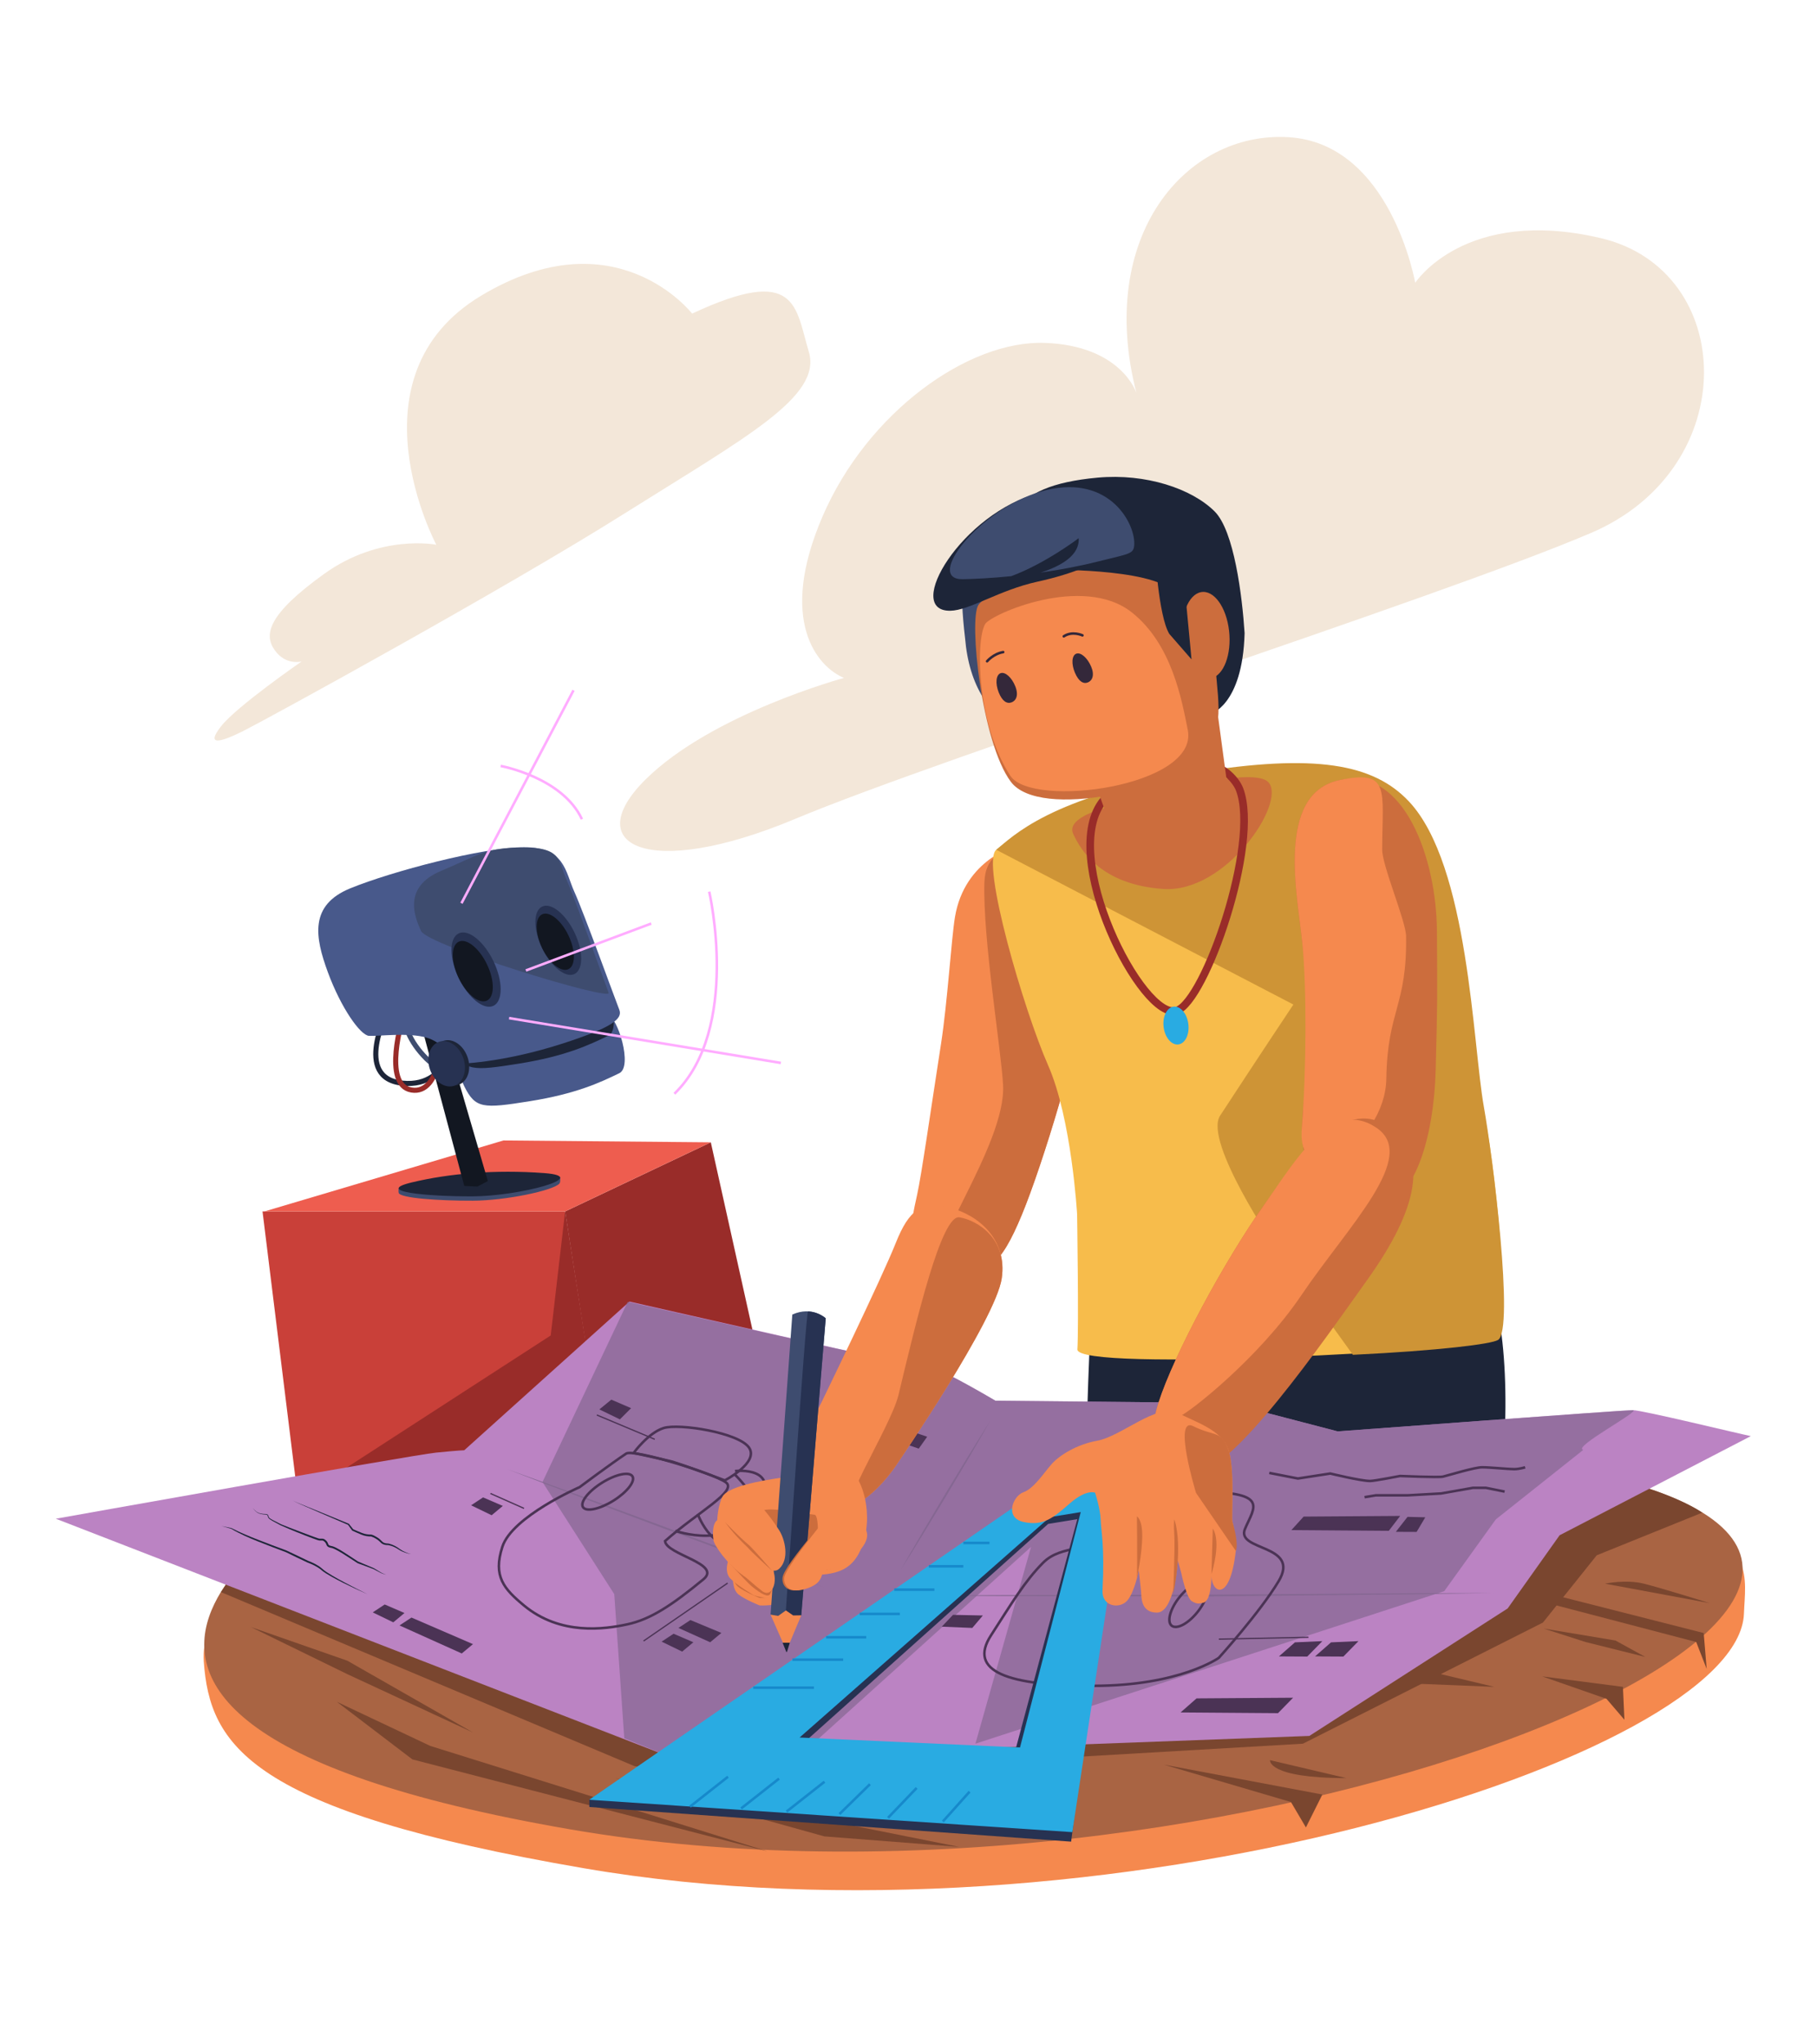 <svg xmlns="http://www.w3.org/2000/svg" width="714" height="803" viewBox="0 0 714 803" fill="none"><path d="M312.56 321.712C370.58 297.384 565.17 235.021 625.129 209.432C685.088 183.842 682.444 106.122 629.043 93.565C575.642 81.008 556.116 111.112 556.116 111.112C556.116 111.112 546.521 56.235 506.236 53.896C465.959 51.556 430.755 92.785 446.559 154.398C446.559 154.398 440.737 135.833 410.62 134.727C380.503 133.62 340.872 161.98 323.225 202.904C305.578 243.829 321.101 261.933 331.633 266.366C331.633 266.366 279.784 280.409 253.663 306.273C227.542 332.138 254.54 346.039 312.56 321.712Z" fill="#F3E7D9"></path><path d="M95.622 287.203C104.438 282.792 197.908 231.658 245.523 201.686C293.138 171.715 323.121 155.839 317.826 138.21C312.53 120.581 313.414 103.828 271.971 123.224C271.971 123.224 241.988 84.431 189.085 116.17C136.182 147.908 171.445 214.036 171.445 214.036C171.445 214.036 149.402 209.625 127.358 225.494C105.315 241.363 103.547 249.301 107.959 255.472C112.37 261.643 118.542 259.883 118.542 259.883C118.542 259.883 92.971 277.52 86.799 285.451C80.635 293.374 86.806 291.607 95.622 287.203Z" fill="#F3E7D9"></path><path d="M152.581 396.728C152.581 396.728 138.388 423.64 158.211 425.593C178.026 427.553 179.252 403.575 179.252 403.575" stroke="#1D2538" stroke-width="2" stroke-miterlimit="10"></path><path d="M160.29 389.874C160.29 389.874 153.554 401.941 167.636 416.021C178.798 427.182 194.239 406.813 194.239 406.813" stroke="#3E4C6F" stroke-width="2" stroke-miterlimit="10"></path><path d="M158.389 399.417C158.389 399.417 150.026 426.328 161.709 428.281C173.392 430.234 174.112 406.263 174.112 406.263" stroke="#992C29" stroke-width="2" stroke-miterlimit="10"></path><path d="M117.109 588.993L103.161 475.985H222.061L241.149 597.8L117.109 588.993Z" fill="#C94039"></path><path d="M117.109 588.993L216.409 524.714L222.061 475.985L241.149 597.8L117.109 588.993Z" fill="#992C29"></path><path d="M279.317 448.829L222.062 475.985L240.963 597.8L298.397 534.687L279.317 448.829Z" fill="#992C29"></path><path d="M103.896 475.985L197.842 448.093L279.317 448.829L222.061 475.985H103.896Z" fill="#EE5D4F"></path><path d="M213.802 462.626C194.603 461.2 156.666 466.888 156.666 466.888C156.666 466.888 156.517 467.995 156.666 468.686C157.126 470.735 172.248 471.819 185.824 471.767C198.703 471.715 217.137 467.832 219.788 465.084C220.405 464.445 220.078 462.44 220.078 462.44C220.078 462.44 216.157 462.804 213.802 462.626Z" fill="#3E4C6F"></path><path d="M213.802 460.918C194.603 459.492 176.503 461.037 161.694 464.609C146.884 468.181 167.724 470.126 185.832 470.059C203.939 469.993 233.001 462.336 213.802 460.918Z" fill="#1D2538"></path><path d="M164.725 399.743L182.431 465.953L187.57 466.213L191.707 464.052L170.934 392.874L164.725 399.743Z" fill="#121721"></path><path d="M180.232 407.734C180.232 407.734 178.034 418.011 182.431 426.811C186.835 435.618 189.769 435.618 208.121 432.685C226.473 429.751 235.765 425.348 243.348 421.679C248.784 419.051 242.612 399.417 238.943 398.926C227.201 393.788 180.232 407.734 180.232 407.734Z" fill="#48598B"></path><path d="M175.962 392.971C175.962 392.971 173.763 403.248 178.16 412.048C182.564 420.855 185.498 420.855 203.85 417.922C222.203 414.989 231.494 410.585 239.077 406.917C244.514 404.288 238.342 384.654 234.673 384.164C222.938 379.025 175.962 392.971 175.962 392.971Z" fill="#1D2538"></path><path d="M179.497 418.011C179.497 418.011 175.093 409.939 167.755 407.734C160.417 405.536 148.429 407.243 144.998 406.998C141.567 406.753 133.991 395.993 128.852 382.047C123.712 368.101 121.514 355.626 137.66 349.024C153.807 342.423 189.769 332.88 205.922 332.88C222.069 332.88 222.069 342.423 225.738 350.495C229.407 358.567 241.884 393.06 243.355 396.728C244.825 400.397 240.176 403.82 221.334 409.939C196.95 417.848 179.497 418.011 179.497 418.011Z" fill="#48598B"></path><path d="M165.459 365.807C162.838 360.119 158.233 348.504 173.332 342.185C188.431 335.865 190.615 332.999 205.714 332.999C220.813 332.999 219.269 338.078 222.7 345.809C226.131 353.539 237.799 386.577 239.173 390.09C240.547 393.602 168.088 371.495 165.459 365.807Z" fill="#3E4C6F"></path><path d="M193.899 395.196C197.675 393.385 197.681 385.547 193.912 377.688C190.143 369.83 184.026 364.927 180.25 366.738C176.473 368.548 176.467 376.387 180.236 384.245C184.005 392.104 190.122 397.006 193.899 395.196Z" fill="#273252"></path><path d="M191.345 393.147C194.418 391.674 194.425 385.299 191.361 378.908C188.296 372.518 183.319 368.532 180.246 370.006C177.172 371.48 177.165 377.855 180.23 384.245C183.295 390.635 188.271 394.621 191.345 393.147Z" fill="#121721"></path><path d="M225.735 382.696C229.252 381.01 229.259 373.713 225.751 366.398C222.243 359.083 216.547 354.521 213.03 356.207C209.513 357.894 209.505 365.191 213.013 372.505C216.522 379.82 222.217 384.383 225.735 382.696Z" fill="#273252"></path><path d="M223.369 380.794C226.228 379.423 226.232 373.489 223.378 367.538C220.524 361.588 215.893 357.876 213.034 359.247C210.175 360.618 210.171 366.552 213.025 372.503C215.878 378.453 220.51 382.165 223.369 380.794Z" fill="#121721"></path><path d="M180.212 426.221C183.815 424.956 185.381 420.072 183.709 415.313C182.038 410.553 177.762 407.721 174.159 408.986C170.556 410.251 168.99 415.134 170.661 419.894C172.333 424.653 176.609 427.486 180.212 426.221Z" fill="#1D2538"></path><path d="M178.534 426.578C182.137 425.313 183.703 420.429 182.031 415.67C180.36 410.91 176.084 408.077 172.481 409.342C168.878 410.607 167.312 415.491 168.984 420.25C170.655 425.01 174.931 427.843 178.534 426.578Z" fill="#273252"></path><path d="M181.331 354.898L225.366 271.238" stroke="#FFACFF" stroke-miterlimit="10"></path><path d="M200.047 400.025L306.841 417.64" stroke="#FFACFF" stroke-miterlimit="10"></path><path d="M196.742 300.956C196.742 300.956 220.962 305.36 228.671 321.868" stroke="#FFACFF" stroke-miterlimit="10"></path><path d="M206.65 381.312L255.899 362.874" stroke="#FFACFF" stroke-miterlimit="10"></path><path d="M278.686 350.339C278.686 350.339 291.23 404.318 265.005 429.751" stroke="#FFACFF" stroke-miterlimit="10"></path><path d="M399.3 332.331C399.3 332.331 379.077 337.455 375.259 360.312C373.855 368.733 372.325 393.713 369.778 410.14C365.73 436.271 362.143 461.468 360.375 469.48C357.59 482.126 355.087 492.189 370.788 498.1C387.061 504.226 393.463 496.696 401.484 477.404C409.728 457.576 424.315 409.464 425.8 392.117C427.345 374.235 424.508 334.759 399.3 332.331Z" fill="#F5894E"></path><path d="M399.456 333.764C393.299 333.719 387.112 336.994 386.823 346.693C386.154 368.807 393.373 411.952 394.161 426.276C395.483 450.269 361.103 494.736 370.795 498.115C387.209 503.84 393.47 496.711 401.491 477.419C409.735 457.591 424.322 409.479 425.807 392.132C427.345 374.235 405.613 333.801 399.456 333.764Z" fill="#CC6D3D"></path><path d="M429.916 488.802C429.916 488.802 426.247 566.879 427.079 571.342C427.911 575.805 506.987 599.382 506.987 599.382C506.987 599.382 576.891 591.919 584.652 591.295C592.413 590.664 594.017 533.425 587.6 512.083C581.183 490.733 429.916 488.802 429.916 488.802Z" fill="#1D2538"></path><path d="M552.537 316.721C536.598 304.038 518.528 298.832 471.054 306.503C414.259 315.682 397.675 328.922 391.488 333.883C385.286 338.858 402.436 397.241 411.808 418.449C421.137 439.539 423.254 477.114 423.254 477.114C423.254 477.114 423.929 521.061 423.365 530.172C422.801 539.276 581.332 530.462 587.793 526.467C594.24 522.486 587.377 453.247 582.594 435.306C577.633 416.734 567.094 328.306 552.537 316.721Z" fill="#F7BC4B"></path><path d="M508.242 394.694C508.242 394.694 495.259 414.15 479.447 438.351C472.837 448.465 501.297 490.221 501.297 490.221L531.63 532.318C565.675 530.655 586.033 528.108 588.67 526.482C595.116 522.501 586.605 454.524 583.084 434.823C578.68 410.147 577.18 340.009 553.703 314.961C539.777 300.102 516.946 295.929 469.472 303.6C412.677 312.778 397.667 328.922 391.48 333.89" fill="#CE9436"></path><path d="M435.025 317.241C435.025 317.241 418.693 321.073 421.708 327.615C424.731 334.157 432.693 347.598 457.128 349.284C481.563 350.97 505.308 315.763 498.579 307.521C491.85 299.278 435.025 317.241 435.025 317.241Z" fill="#CC6D3D"></path><path d="M433.77 314.241C415.373 335.851 449.107 401.459 462.409 397.085C473.572 393.416 495.177 331.38 487.112 310.194C485.567 306.14 480.635 301.513 476.632 301.149" stroke="#992C29" stroke-width="3" stroke-miterlimit="10"></path><path d="M463.045 410.369C465.727 410.031 467.483 406.436 466.967 402.338C466.45 398.24 463.858 395.192 461.176 395.53C458.494 395.868 456.738 399.464 457.254 403.561C457.771 407.659 460.363 410.707 463.045 410.369Z" fill="#29ABE2"></path><path d="M428.66 302.189C428.66 302.189 436.102 325.781 440.93 334.388C446.47 344.264 465.32 342.846 465.32 342.846C465.32 342.846 482.952 334.358 484.148 322.358L476.921 268.728L428.66 302.189Z" fill="#CC6D3D"></path><path d="M138.008 603.511C138.008 603.511 77.723 619.9 80.077 652.804C82.431 685.708 97.894 711.469 229.465 734.059C433.005 769.012 683.29 690.082 685.295 634.002C685.778 620.442 690.034 605.352 657.34 596.397C489.398 550.386 215.993 597.511 138.008 603.511Z" fill="#F5894E"></path><path d="M131.51 586.164C131.51 586.164 94.032 606.511 83.174 632.546C71.38 660.817 90.965 695.808 223.962 718.754C479.454 762.834 807.798 628.588 638.022 581.857C468.246 535.125 210.341 580.074 131.51 586.164Z" fill="#A96443"></path><path d="M86.828 625.551L249.31 693.929L410.203 719.868L417.668 713.318L421.195 690.401L511.984 685.114L606.301 637.521L627.453 611.085L668.881 594.34C668.881 594.34 654.487 583.765 620.108 578.478C587.792 573.51 88.96 622.395 88.96 622.395L86.828 625.551Z" fill="#7A462F"></path><path d="M631.278 667.485L638.326 675.713L637.739 662.784L606.011 658.67L631.278 667.485Z" fill="#7A462F"></path><path d="M666.534 645.163L603.656 628.707L604.83 625.187L669.475 641.635L670.648 655.737L666.534 645.163Z" fill="#7A462F"></path><path d="M634.806 644.576L606.598 639.875L623.049 645.163L646.555 651.037L634.806 644.576Z" fill="#7A462F"></path><path d="M587.205 662.784L562.525 656.911L530.789 651.037L558.41 661.611L587.205 662.784Z" fill="#7A462F"></path><path d="M671.823 629.88C671.823 629.88 653.017 624.006 645.969 622.239C638.921 620.479 630.691 622.239 630.691 622.239L671.823 629.88Z" fill="#7A462F"></path><path d="M507.283 708.031L513.165 718.018L519.627 705.09L457.336 693.342L507.283 708.031Z" fill="#7A462F"></path><path d="M529.029 698.629L499.061 691.582C499.061 691.575 497.88 698.629 529.029 698.629Z" fill="#7A462F"></path><path d="M301.612 727.42L162.05 691.285L132.371 668.658L169.098 685.998L301.612 727.42Z" fill="#7A462F"></path><path d="M376.834 725.652L241.676 698.629L323.946 721.538L376.834 725.652Z" fill="#7A462F"></path><path d="M185.846 680.703L136.485 652.507L98.585 639.281L136.485 657.794L185.846 680.703Z" fill="#7A462F"></path><path d="M21.939 596.723C21.939 596.723 162.013 571.683 171.29 570.755C180.566 569.827 182.423 569.827 182.423 569.827L247.358 511.392C247.358 511.392 365.166 538.289 367.951 538.289C370.737 538.289 391.146 550.349 391.146 550.349L482.982 551.277L525.651 562.408C525.651 562.408 637.896 554.061 641.61 554.061C645.323 554.061 683.357 563.336 687.992 564.265L612.852 603.221L592.442 631.974L514.517 682.062L265.903 691.337L21.939 596.723Z" fill="#BB83C3"></path><path opacity="0.7" d="M245.315 682.99L241.379 626.36L213.171 582.295L246.667 511.496C246.667 511.496 365.166 538.289 367.951 538.289C370.736 538.289 391.146 550.348 391.146 550.348L482.982 551.277L525.651 562.408C525.651 562.408 637.896 554.061 641.61 554.061C645.323 554.061 617.531 568.735 622.173 569.663L587.793 596.983L567.517 625.187L383.296 685.114L405.154 607.788L320.529 684.164L265.903 691.322L245.315 682.99Z" fill="#856792"></path><path d="M199.312 577.253L214.969 582.896L230.603 588.607L261.826 600.147L292.99 611.843L308.55 617.754L324.088 623.732L308.424 618.095L292.79 612.377L261.566 600.837L230.41 589.142L214.843 583.231L199.312 577.253Z" fill="#856792"></path><path d="M389.163 558.175C386.355 563.143 383.481 568.074 380.599 572.998L371.865 587.716L362.982 602.352L358.489 609.637L353.929 616.885L358.177 609.451L362.492 602.063L371.226 587.344L380.109 572.715C383.102 567.844 386.095 562.987 389.163 558.175Z" fill="#856792"></path><path d="M586.842 625.93L558.709 626.36L530.575 626.672L474.307 627.274L418.032 627.155L389.898 627.088L361.765 626.91L389.898 626.739L418.032 626.665L474.307 626.546L530.575 626.167L558.709 625.989L586.842 625.93Z" fill="#856792"></path><path d="M246.044 571.141C239.716 575.359 227.766 584.307 227.766 584.307C227.766 584.307 201.251 595.84 197.404 607.751C193.646 619.402 198.035 624.296 205.915 630.823C220.235 642.682 237.659 640.121 246.497 638.22C255.617 636.259 263.898 630.823 276.376 620.553C283.855 614.39 261.856 610.877 261.329 605.508C274.074 594.154 290.042 585.867 285.185 582.391C280.327 578.916 248.977 569.181 246.044 571.141Z" stroke="#4B3355" stroke-miterlimit="10"></path><path d="M241.01 589.649C246.378 586.304 249.741 582.007 248.522 580.051C247.303 578.095 241.963 579.22 236.595 582.565C231.227 585.91 227.863 590.207 229.083 592.163C230.302 594.12 235.642 592.994 241.01 589.649Z" stroke="#4B3355" stroke-miterlimit="10"></path><path d="M248.978 570.896C248.978 570.896 254.607 563.069 260.72 561.109C266.84 559.148 290.443 562.943 294.357 568.817C298.271 574.691 284.813 581.656 284.813 581.656C284.813 581.656 271.511 576.614 264.262 574.319C257.11 572.574 248.978 570.896 248.978 570.896Z" stroke="#4B3355" stroke-miterlimit="10"></path><path d="M265.369 601.469C265.369 601.469 287.39 609.541 297.662 592.661C307.941 575.782 288.854 577.988 288.854 577.988" stroke="#4B3355" stroke-miterlimit="10"></path><path d="M274.178 594.867C274.178 594.867 280.78 613.216 293.993 605.144C307.206 597.072 288.854 579.458 288.854 579.458" stroke="#4B3355" stroke-miterlimit="10"></path><path d="M478.949 651.371C478.949 651.371 463.538 662.376 429.775 662.376C396.011 662.376 380.199 656.784 389.408 642.564C397.482 630.088 402.621 621.281 409.959 613.944C417.297 606.607 429.039 610.276 433.444 602.204C437.848 594.132 439.318 586.06 469.406 586.06C499.5 586.06 492.89 591.934 489.221 600.733C485.552 609.533 511.242 606.607 502.434 621.281C495.111 633.504 478.949 651.371 478.949 651.371Z" stroke="#4B3355" stroke-miterlimit="10"></path><path d="M427.754 618.927C430.539 618.86 431.126 622.113 428.92 626.59C426.462 631.581 421.463 636.266 417.973 636.534C414.408 636.801 414.363 632.331 417.587 627.125C420.468 622.469 424.924 618.994 427.754 618.927Z" stroke="#4B3355" stroke-miterlimit="10"></path><path d="M472.034 621.615C474.82 621.548 475.406 624.801 473.201 629.279C470.742 634.269 465.744 638.955 462.253 639.222C458.688 639.489 458.643 635.019 461.867 629.813C464.756 625.165 469.205 621.682 472.034 621.615Z" stroke="#4B3355" stroke-miterlimit="10"></path><path d="M478.949 644.034L514.183 643.299" stroke="#4B3355" stroke-width="0.5" stroke-miterlimit="10"></path><path d="M498.772 578.723L510.024 580.921L522.747 578.961C522.747 578.961 534.734 581.894 538.403 581.894C540.06 581.894 550.146 579.933 550.146 579.933C550.146 579.933 565.416 580.579 567.027 580.178C569.961 579.443 579.505 576.51 582.438 576.51C585.372 576.51 592.718 577.245 594.916 577.245C597.114 577.245 599.32 576.51 599.32 576.51" stroke="#4B3355" stroke-miterlimit="10"></path><path d="M591.247 586.06L583.909 584.589H578.77L566.292 586.795L553.087 587.53H540.609L536.205 588.258" stroke="#4B3355" stroke-miterlimit="10"></path><path d="M545.742 601.469L507.455 601.186L512.275 595.884L550.213 595.624L545.742 601.469Z" fill="#4B3355"></path><path d="M556.666 601.907L548.504 601.87L553.101 595.988L560.075 596.166L556.666 601.907Z" fill="#4B3355"></path><path d="M502.196 673.121L463.909 672.839L470.192 667.314L508.13 667.054L502.196 673.121Z" fill="#4B3355"></path><path d="M513.693 650.881L502.56 650.821L508.85 645.296L519.627 644.814L513.693 650.881Z" fill="#4B3355"></path><path d="M527.886 650.881L516.753 650.821L523.036 645.296L533.82 644.814L527.886 650.881Z" fill="#4B3355"></path><path d="M382.07 639.63L370.083 639.14L374.487 634.492L386.229 634.737L382.07 639.63Z" fill="#4B3355"></path><path d="M144.508 626.42C141.307 625.024 138.143 623.531 135.008 621.986C133.449 621.199 131.897 620.39 130.367 619.536C128.851 618.652 127.314 617.82 125.947 616.603L125.962 616.617C125.212 616.023 124.365 615.518 123.489 615.073C122.613 614.635 121.692 614.241 120.778 613.907L120.763 613.9L120.748 613.892L116.522 611.887L112.311 609.845L112.341 609.86C108.694 608.494 105.055 607.112 101.438 605.672C99.633 604.936 97.821 604.209 96.053 603.377C94.293 602.53 92.533 601.706 90.862 600.667L90.899 600.681C89.607 600.318 88.307 599.954 87.015 599.568C88.337 599.835 89.644 600.124 90.958 600.414H90.973L91.003 600.429C92.704 601.327 94.486 602.122 96.269 602.894C98.044 603.667 99.849 604.387 101.668 605.085C105.285 606.503 108.932 607.87 112.579 609.214L112.594 609.221L112.608 609.229L116.842 611.226L121.053 613.261L121.023 613.246C121.981 613.61 122.895 614.018 123.801 614.486C124.692 614.961 125.584 615.474 126.363 616.164L126.378 616.179C127.596 617.323 129.141 618.214 130.619 619.113C132.119 619.996 133.649 620.835 135.194 621.652C138.254 623.308 141.381 624.868 144.508 626.42Z" fill="#1D2538"></path><path d="M99.188 592.416C99.641 592.765 99.953 593.263 100.383 593.627C100.799 594.013 101.282 594.31 101.817 594.496C102.344 594.681 102.901 594.793 103.458 594.837C103.74 594.859 104.023 594.86 104.305 594.874C104.587 594.889 104.914 594.904 105.181 595.112C105.315 595.209 105.419 595.372 105.456 595.528C105.501 595.676 105.523 595.81 105.56 595.936C105.642 596.181 105.812 596.374 106.02 596.538C106.451 596.857 106.964 597.124 107.461 597.384L108.984 598.157C109.504 598.409 109.986 598.721 110.499 598.921C112.586 599.79 114.725 600.592 116.849 601.402C118.966 602.219 121.097 603.035 123.229 603.808C123.764 604.001 124.298 604.194 124.826 604.365C125.108 604.454 125.323 604.535 125.576 604.558C125.828 604.587 126.074 604.565 126.378 604.55C126.683 604.528 127.076 604.58 127.388 604.743C127.693 604.907 127.938 605.115 128.153 605.323C128.376 605.545 128.591 605.805 128.732 606.102C128.881 606.392 128.963 606.704 129.059 606.875C129.208 607.209 129.743 607.35 130.27 607.454C130.886 607.565 131.443 607.825 131.956 608.07C132.996 608.59 133.976 609.177 134.949 609.786C136.887 610.989 138.774 612.303 140.66 613.521L146.899 616.15L146.914 616.157L146.921 616.164L149.283 617.59C149.677 617.843 150.063 618.058 150.494 618.229C150.917 618.407 151.348 618.57 151.779 618.719C151.333 618.608 150.887 618.489 150.449 618.34C150.011 618.199 149.58 617.999 149.179 617.776L146.728 616.499L146.751 616.506L143.557 615.31L141.96 614.716L141.158 614.427L140.764 614.278L140.668 614.249C140.623 614.234 140.549 614.197 140.527 614.182L140.326 614.063C138.38 612.83 136.523 611.546 134.585 610.365C133.619 609.778 132.647 609.199 131.644 608.709C131.139 608.471 130.641 608.241 130.136 608.159C129.847 608.107 129.542 608.041 129.237 607.922C128.94 607.81 128.584 607.573 128.413 607.231C128.235 606.904 128.183 606.652 128.064 606.437C127.953 606.221 127.804 606.036 127.626 605.85C127.44 605.664 127.24 605.501 127.046 605.397C126.846 605.293 126.668 605.263 126.4 605.278C126.14 605.286 125.814 605.315 125.494 605.278C125.175 605.248 124.855 605.13 124.596 605.04C124.046 604.855 123.511 604.662 122.976 604.461C118.706 602.857 114.48 601.179 110.313 599.315C109.771 599.077 109.296 598.758 108.798 598.506C108.301 598.238 107.788 597.978 107.29 597.696C106.793 597.407 106.295 597.139 105.827 596.768C105.597 596.575 105.389 596.322 105.293 596.018C105.203 595.713 105.211 595.446 105.018 595.305C104.832 595.149 104.557 595.112 104.282 595.09C104 595.067 103.718 595.06 103.428 595.03C102.856 594.971 102.292 594.837 101.75 594.629C101.208 594.421 100.717 594.087 100.316 593.686C99.908 593.293 99.626 592.78 99.188 592.416Z" fill="#1D2538"></path><path d="M161.516 610.647C160.721 610.513 159.934 610.305 159.169 610.038C158.404 609.763 157.646 609.444 156.948 609.006C156.265 608.545 155.611 608.137 154.883 607.818C154.17 607.498 153.398 607.239 152.655 607.097L152.707 607.105C152.024 607.105 151.363 607.038 150.68 606.8C150.509 606.734 150.338 606.659 150.175 606.548C150.019 606.444 149.9 606.34 149.766 606.229C149.506 606.006 149.269 605.761 149.046 605.545C148.608 605.115 148.088 604.781 147.538 604.469C146.996 604.164 146.402 603.852 145.874 603.704C145.8 603.689 145.778 603.689 145.718 603.682H145.473L144.968 603.659C144.634 603.637 144.3 603.6 143.966 603.54C143.305 603.429 142.644 603.229 142.035 602.976C140.817 602.486 139.636 601.951 138.455 601.402L138.38 601.365L138.336 601.305L136.732 599.07L136.836 599.152L125.896 594.444L120.437 592.067C118.617 591.273 116.775 590.53 115.037 589.557C116.805 590.471 118.669 591.147 120.503 591.911L126.022 594.154L137.036 598.684L137.096 598.706L137.14 598.766L138.841 600.926L138.722 600.83C139.903 601.357 141.091 601.877 142.287 602.337C142.881 602.568 143.468 602.738 144.092 602.835C144.396 602.887 144.708 602.917 145.02 602.932L145.488 602.946H145.726C145.83 602.946 145.963 602.969 146.053 602.991C146.773 603.199 147.323 603.526 147.909 603.86C148.474 604.194 149.053 604.58 149.536 605.063C149.781 605.3 149.989 605.531 150.219 605.731C150.331 605.828 150.457 605.932 150.568 606.013C150.665 606.088 150.799 606.147 150.925 606.199C151.467 606.407 152.113 606.474 152.722 606.503H152.767H152.774C153.606 606.704 154.364 607.001 155.106 607.372C155.842 607.729 156.54 608.219 157.171 608.687C158.456 609.585 159.964 610.201 161.516 610.647Z" fill="#1D2538"></path><path d="M192.709 586.795L205.914 592.661" stroke="#4B3355" stroke-width="0.5" stroke-miterlimit="10"></path><path d="M234.539 555.97L257.296 565.512" stroke="#4B3355" stroke-width="0.5" stroke-miterlimit="10"></path><path d="M252.891 644.769L285.919 622.016" stroke="#4B3355" stroke-width="0.5" stroke-miterlimit="10"></path><path d="M268.058 648.928L259.984 645.014L264.686 641.91L272.462 645.259L268.058 648.928Z" fill="#4B3355"></path><path d="M154.542 637.432L146.469 633.519L151.17 630.415L158.946 633.764L154.542 637.432Z" fill="#4B3355"></path><path d="M181.45 649.663L156.985 638.65L161.687 635.554L185.854 645.994L181.45 649.663Z" fill="#4B3355"></path><path d="M193.192 595.357L185.119 591.444L189.82 588.34L197.597 591.689L193.192 595.357Z" fill="#4B3355"></path><path d="M361.029 569.181L332.702 559.378L336.445 555.168L364.342 564.502L361.029 569.181Z" fill="#4B3355"></path><path d="M243.593 557.685L235.52 553.772L240.221 549.933L247.997 553.282L243.593 557.685Z" fill="#4B3355"></path><path d="M279.071 645.259L266.594 639.63L271.295 636.534L283.476 641.591L279.071 645.259Z" fill="#4B3355"></path><path d="M425.021 588.696H410.248L231.59 707.147V709.984L420.906 723.595L438.404 587.768L425.021 588.696ZM399.167 687.008L317.454 683.317L411.882 598.758L423.327 596.887L399.167 687.008Z" fill="#273252"></path><path d="M428.222 582.391H412.566L231.523 707.147L421.375 719.868L442.415 581.411L428.222 582.391ZM400.816 686.599L314.209 682.686L412.559 596.092L424.687 594.109L400.816 686.599Z" fill="#29ABE2"></path><path d="M295.983 663.111H319.839" stroke="#1689CB" stroke-miterlimit="10"></path><path d="M311.395 652.106H331.336" stroke="#1689CB" stroke-miterlimit="10"></path><path d="M324.607 643.299H340.39" stroke="#1689CB" stroke-miterlimit="10"></path><path d="M337.82 634.128H353.603" stroke="#1689CB" stroke-miterlimit="10"></path><path d="M351.396 624.586H367.179" stroke="#1689CB" stroke-miterlimit="10"></path><path d="M364.974 615.415H378.558" stroke="#1689CB" stroke-miterlimit="10"></path><path d="M378.558 606.243H388.829" stroke="#1689CB" stroke-miterlimit="10"></path><path d="M286.075 698.095L271.154 709.835" stroke="#1689CB" stroke-miterlimit="10"></path><path d="M306.136 698.83L291.215 710.57" stroke="#1689CB" stroke-miterlimit="10"></path><path d="M323.998 700.055L309.069 711.796" stroke="#1689CB" stroke-miterlimit="10"></path><path d="M341.86 701.028L329.865 712.768" stroke="#1689CB" stroke-miterlimit="10"></path><path d="M360.205 702.498L348.953 714.239" stroke="#1689CB" stroke-miterlimit="10"></path><path d="M381.001 703.969L370.484 715.709" stroke="#1689CB" stroke-miterlimit="10"></path><path d="M353.06 574.371C353.06 574.371 347.044 584.151 338.421 589.884C325.261 598.632 303.016 591.644 316.779 563.411C324.696 547.17 346.472 502.243 351.983 488.401C357.256 475.161 362.218 471.864 373.084 474.5C384.001 477.144 395.929 486.679 393.634 502.288C391.25 518.528 353.06 574.371 353.06 574.371Z" fill="#F5894E"></path><path d="M353.06 574.371C353.06 574.371 347.044 584.151 338.421 589.884C325.26 598.632 349.896 561.324 353.075 548.054C360.271 518.031 369.979 477.121 377.027 478.295C384.075 479.468 395.921 486.671 393.626 502.288C391.25 518.528 353.06 574.371 353.06 574.371Z" fill="#CC6D3D"></path><path d="M333.764 578.181C337.344 578.181 343.553 592.461 339.253 606.088C334.953 619.721 325.223 618.147 317.588 619.231C309.946 620.316 300.038 617.605 300.038 617.605C300.038 617.605 291.757 615.719 285.31 611.82C280.854 609.125 282.852 605.345 281.983 600.125C281.44 596.872 282.413 590.723 283.936 588.005C288.103 580.602 330.177 578.181 333.764 578.181Z" fill="#F5894E"></path><path d="M295.663 604.632C295.663 604.632 297.995 595.513 299.659 593.671C301.323 591.83 317.996 594.941 320.098 595.171C322.2 595.402 321.532 610.239 319.883 615.192C318.227 620.145 298.367 611.85 295.663 604.632Z" fill="#CC6D3D"></path><path d="M288.013 619.172C288.013 619.172 287.575 624.407 290.196 626.479C292.818 628.551 298.522 630.794 298.522 630.794C298.522 630.794 305.994 631.105 306.165 629.026C306.328 627.081 304.954 625.172 302.882 624.541C298.752 623.278 288.013 619.172 288.013 619.172Z" fill="#F5894E"></path><path d="M287.916 616.194C287.916 616.194 287.478 621.43 290.1 623.501C292.721 625.573 298.425 627.816 298.425 627.816C298.425 627.816 305.897 628.128 306.068 626.048C306.231 624.103 304.857 622.194 302.785 621.563C298.656 620.301 287.916 616.194 287.916 616.194Z" fill="#CC6D3D"></path><path d="M286.335 612.674C286.335 612.674 284.314 617.523 287.04 620.278C289.766 623.026 296.324 626.873 296.324 626.873C296.324 626.873 305.652 629.405 306.447 627.482C307.197 625.677 306.002 623.449 303.573 622.231C298.716 619.788 286.335 612.674 286.335 612.674Z" fill="#F5894E"></path><path d="M287.033 611.375C287.033 611.375 285.206 612.845 287.932 615.6C290.657 618.348 293.532 621.823 296.064 623.813C298.597 625.811 301.932 628.076 302.734 626.152C303.484 624.348 304.182 623.137 301.753 621.92C296.896 619.484 287.033 611.375 287.033 611.375Z" fill="#CC6D3D"></path><path d="M311.342 516.509L302.793 634.403C302.793 634.403 310.168 638.212 314.855 634.67L324.473 517.971C324.473 517.971 319.133 512.959 311.342 516.509Z" fill="#3E4C6F"></path><path d="M314.854 634.67L324.472 517.972C324.472 517.972 321.813 515.476 317.513 515.254C316.696 515.209 308.809 632.821 308.809 632.821C308.809 632.821 311.312 636.2 314.854 634.67Z" fill="#273252"></path><path d="M314.855 634.67L309.024 648.586L302.793 634.403L305.794 634.9L308.824 632.754L311.698 634.729L314.855 634.67Z" fill="#F5894E"></path><path d="M307.517 645.438H310.354L309.247 649.069L308.98 649.054L307.517 645.438Z" fill="#1D2538"></path><path d="M285.102 597.867C280.43 594.793 279.754 600.889 280.356 605.122C280.66 607.261 285.815 614.679 292.172 619.15C294.668 620.91 296.153 622.64 299.562 625.187C303.699 628.284 306.492 619.818 302.578 614.895C296.525 607.276 289.774 600.941 285.102 597.867Z" fill="#F5894E"></path><path d="M295.359 588.495C292.744 587.337 289.269 583.476 285.34 592.194C281.411 600.912 288.444 601.194 292.091 604.781C297.089 609.689 302.281 620.093 306.262 616.306C310.235 612.518 308.512 604.944 306.21 601.298C302.244 595.001 297.015 589.231 295.359 588.495Z" fill="#F5894E"></path><path d="M284.879 598.008C284.879 598.008 289.565 603.058 294.534 607.29C297.134 609.875 303.454 617.219 303.454 617.219C303.454 617.219 295.165 609.726 293.851 608.048C291.333 605.679 288.102 602.412 284.879 598.008Z" fill="#CC6D3D"></path><path d="M337.79 608.449C337.79 608.449 330.267 616.291 324.718 616.721C320.686 617.033 324.436 621.318 316.66 624.051C308.884 626.784 307.146 622.402 307.517 619.796C307.889 617.189 312.739 610.736 319.727 602.256C325.974 594.666 346.762 597.317 337.79 608.449Z" fill="#CC6D3D"></path><path d="M338.481 608.434C338.481 608.434 330.957 616.276 325.409 616.707C321.376 617.018 325.127 621.303 317.35 624.036C309.574 626.769 307.836 622.387 308.208 619.781C308.579 617.174 315.152 608.36 321.272 600.667C327.392 592.966 347.452 597.303 338.481 608.434Z" fill="#F5894E"></path><path d="M534.282 473.943C512.461 468.99 509.312 452.846 512.966 428.155C516.724 402.803 513.516 388.716 511.778 370.827C510.003 352.589 500.993 311.828 526.409 306.503C551.847 301.179 564.458 337.418 564.644 365.703C564.822 393.171 564.859 393.201 564.168 420.038C563.507 446.126 555.894 478.844 534.282 473.943Z" fill="#CC6D3D"></path><path d="M511.547 443.408C513.345 420.677 513.523 388.716 511.778 370.827C510.003 352.589 500.993 311.828 526.409 306.503C546.447 302.308 543.224 310.164 543.127 333.749C543.098 340.098 552.433 361.827 552.53 367.827C552.953 395.295 545.177 396.966 544.769 423.744C544.383 449.779 509.445 470.074 511.547 443.408Z" fill="#F5894E"></path><path d="M469.695 578.515C454.826 578.738 449.605 568.772 455.22 551.18C461.251 532.289 481.096 495.523 496.507 473.75C509.111 455.943 527.82 430.717 545.229 442.517C561.858 453.789 557.223 474.923 537.386 502.711C519.293 528.071 484.475 578.285 469.695 578.515Z" fill="#CC6D3D"></path><path d="M463.924 556.274C460.404 557.722 449.612 568.765 455.227 551.18C461.258 532.289 481.103 495.523 496.514 473.75C509.118 455.943 523.051 431.229 540.787 443.044C557.736 454.331 529.884 481.532 511.413 508.852C494.546 533.796 467.46 554.819 463.924 556.274Z" fill="#F5894E"></path><path d="M462.914 555.198C454.722 551.099 440.737 564.361 431.104 566.084C423.023 567.532 416.309 571.861 413.353 575.129C410.397 578.396 406.379 584.842 402.094 586.349C398.083 587.76 394.526 596.382 402.309 598.023C410.093 599.657 413.858 596.389 420.446 590.664C427.034 584.938 430.317 586.498 430.317 586.498C430.317 586.498 432.396 592.803 432.522 597.243C432.656 601.684 434.127 606.971 433.243 624.89C432.924 631.306 439.92 632.249 442.883 628.974C445.839 625.707 447.495 616.959 447.495 616.959C447.495 616.959 448.179 623.227 448.379 625.187C448.572 627.147 448.038 633.511 454.499 633.608C461.651 633.801 462.825 613.046 462.825 613.046L464.199 618.14C464.199 618.14 466.197 627.831 468.314 629.108C470.43 630.385 471.24 630.103 472.918 629.695C476.275 628.878 476.067 618.355 476.067 618.355C475.614 625.811 483.272 630.43 485.611 609.362C485.916 606.644 484.824 599.553 484.289 597.919C483.754 596.285 485.396 576.659 482.596 569.299C479.796 561.94 471.106 559.289 462.914 555.198Z" fill="#F5894E"></path><path d="M485.604 609.355C486.814 606.904 484.817 599.545 484.282 597.912C483.747 596.278 485.388 576.651 482.588 569.292C479.788 561.933 477.107 564.465 468.915 560.374C460.723 556.274 469.985 586.572 469.985 586.572L485.604 609.355Z" fill="#CC6D3D"></path><path d="M446.789 619.981C446.789 619.981 448.765 610.721 448.854 603.815C448.936 596.916 446.76 595.803 446.76 595.803C446.76 595.803 446.96 612.429 446.789 619.981Z" fill="#CC6D3D"></path><path d="M461.006 626.524C461.006 626.524 461.763 607.677 461.451 603.154C461.14 598.624 461.451 596.983 461.451 596.983C461.451 596.983 465.12 605.939 461.006 626.524Z" fill="#CC6D3D"></path><path d="M476.298 617.62C476.298 617.62 479.967 605.761 476.573 600.585L476.053 618.348" fill="#CC6D3D"></path><path d="M480.657 260.893C472.072 300.563 463.211 286.758 463.211 286.758C411.318 301.729 382.338 288.005 379.226 250.705C374.71 212.261 381.847 200.714 419.443 193.184C471.797 182.691 488.307 225.561 480.657 260.893Z" fill="#3E4C6F"></path><path d="M489.072 248.759C488.292 277.55 475.361 280.683 475.361 280.683C465.142 276.644 410.129 247.148 400.972 225.115C393.069 206.112 395.075 190.956 431.363 187.666C450.236 185.958 468.298 191.951 477.322 200.974C484.957 208.615 488.129 234.19 489.072 248.759Z" fill="#1D2538"></path><path d="M413.902 223.89C413.902 223.89 388.301 231.984 384.469 237.695C380.636 243.405 385.709 291.763 397.221 307.172C408.57 322.365 462.654 309.956 473.356 295.788C482.127 284.181 477.835 273.369 477.367 256.623C476.877 238.987 464.897 240.955 462.468 234.487C458.294 223.392 413.902 223.89 413.902 223.89Z" fill="#CC6D3D"></path><path d="M387.106 245.21C383.206 252.116 384.046 285.206 397.058 304.87C405.636 317.754 471.247 309.132 466.739 286.758C464.384 275.062 460.545 253.163 444.799 240.65C425.526 225.338 389.237 241.437 387.106 245.21Z" fill="#F5894E"></path><path d="M482.967 247.816C484.037 257.121 480.85 265.475 475.852 266.522C470.824 267.569 465.84 260.849 464.734 251.485C463.627 242.084 466.843 233.648 471.908 232.667C476.951 231.68 481.898 238.482 482.967 247.816Z" fill="#CC6D3D"></path><path d="M453.809 216.241C453.809 216.241 455.175 242.061 459.49 249.071L468.217 259.081L464.764 222.68L453.809 216.241Z" fill="#1D2538"></path><path d="M444.822 210.39C444.822 210.39 437.781 221.959 407.619 228.561C392.646 231.843 381.001 239.856 373.418 239.967C354.791 240.242 378.074 201.345 408.622 193.622C439.504 185.81 444.822 210.39 444.822 210.39Z" fill="#1D2538"></path><path d="M408.719 193.213C384.432 200.394 363.295 227.811 378.298 227.573C382.553 227.506 389.304 227.194 397.378 226.385C410.85 221.395 423.87 211.466 423.87 211.466C424.301 218.135 417.104 222.353 408.905 224.982C416.101 223.949 423.826 222.538 431.542 220.6C444.22 217.415 445.698 217.778 445.721 213.501C445.773 204.798 434.959 185.453 408.719 193.213Z" fill="#3E4C6F"></path><path d="M398.982 269.708C400.363 273.213 399.264 275.344 397.459 275.983C395.654 276.621 393.82 275.522 392.431 272.01C391.042 268.497 391.384 265.126 393.196 264.495C395.008 263.864 397.6 266.203 398.982 269.708Z" fill="#34283A"></path><path d="M428.742 261.844C430.22 265.282 429.217 267.443 427.479 268.134C425.734 268.832 423.899 267.799 422.414 264.354C420.928 260.901 421.144 257.544 422.897 256.854C424.642 256.163 427.256 258.398 428.742 261.844Z" fill="#34283A"></path><path d="M425.355 249.643C425.355 249.643 421.389 247.787 418.024 250.022" stroke="#34283A" stroke-miterlimit="10" stroke-linecap="round" stroke-linejoin="round"></path><path d="M394.214 256.215C390.329 256.876 387.886 259.824 387.886 259.824" stroke="#34283A" stroke-miterlimit="10" stroke-linecap="round" stroke-linejoin="round"></path></svg>